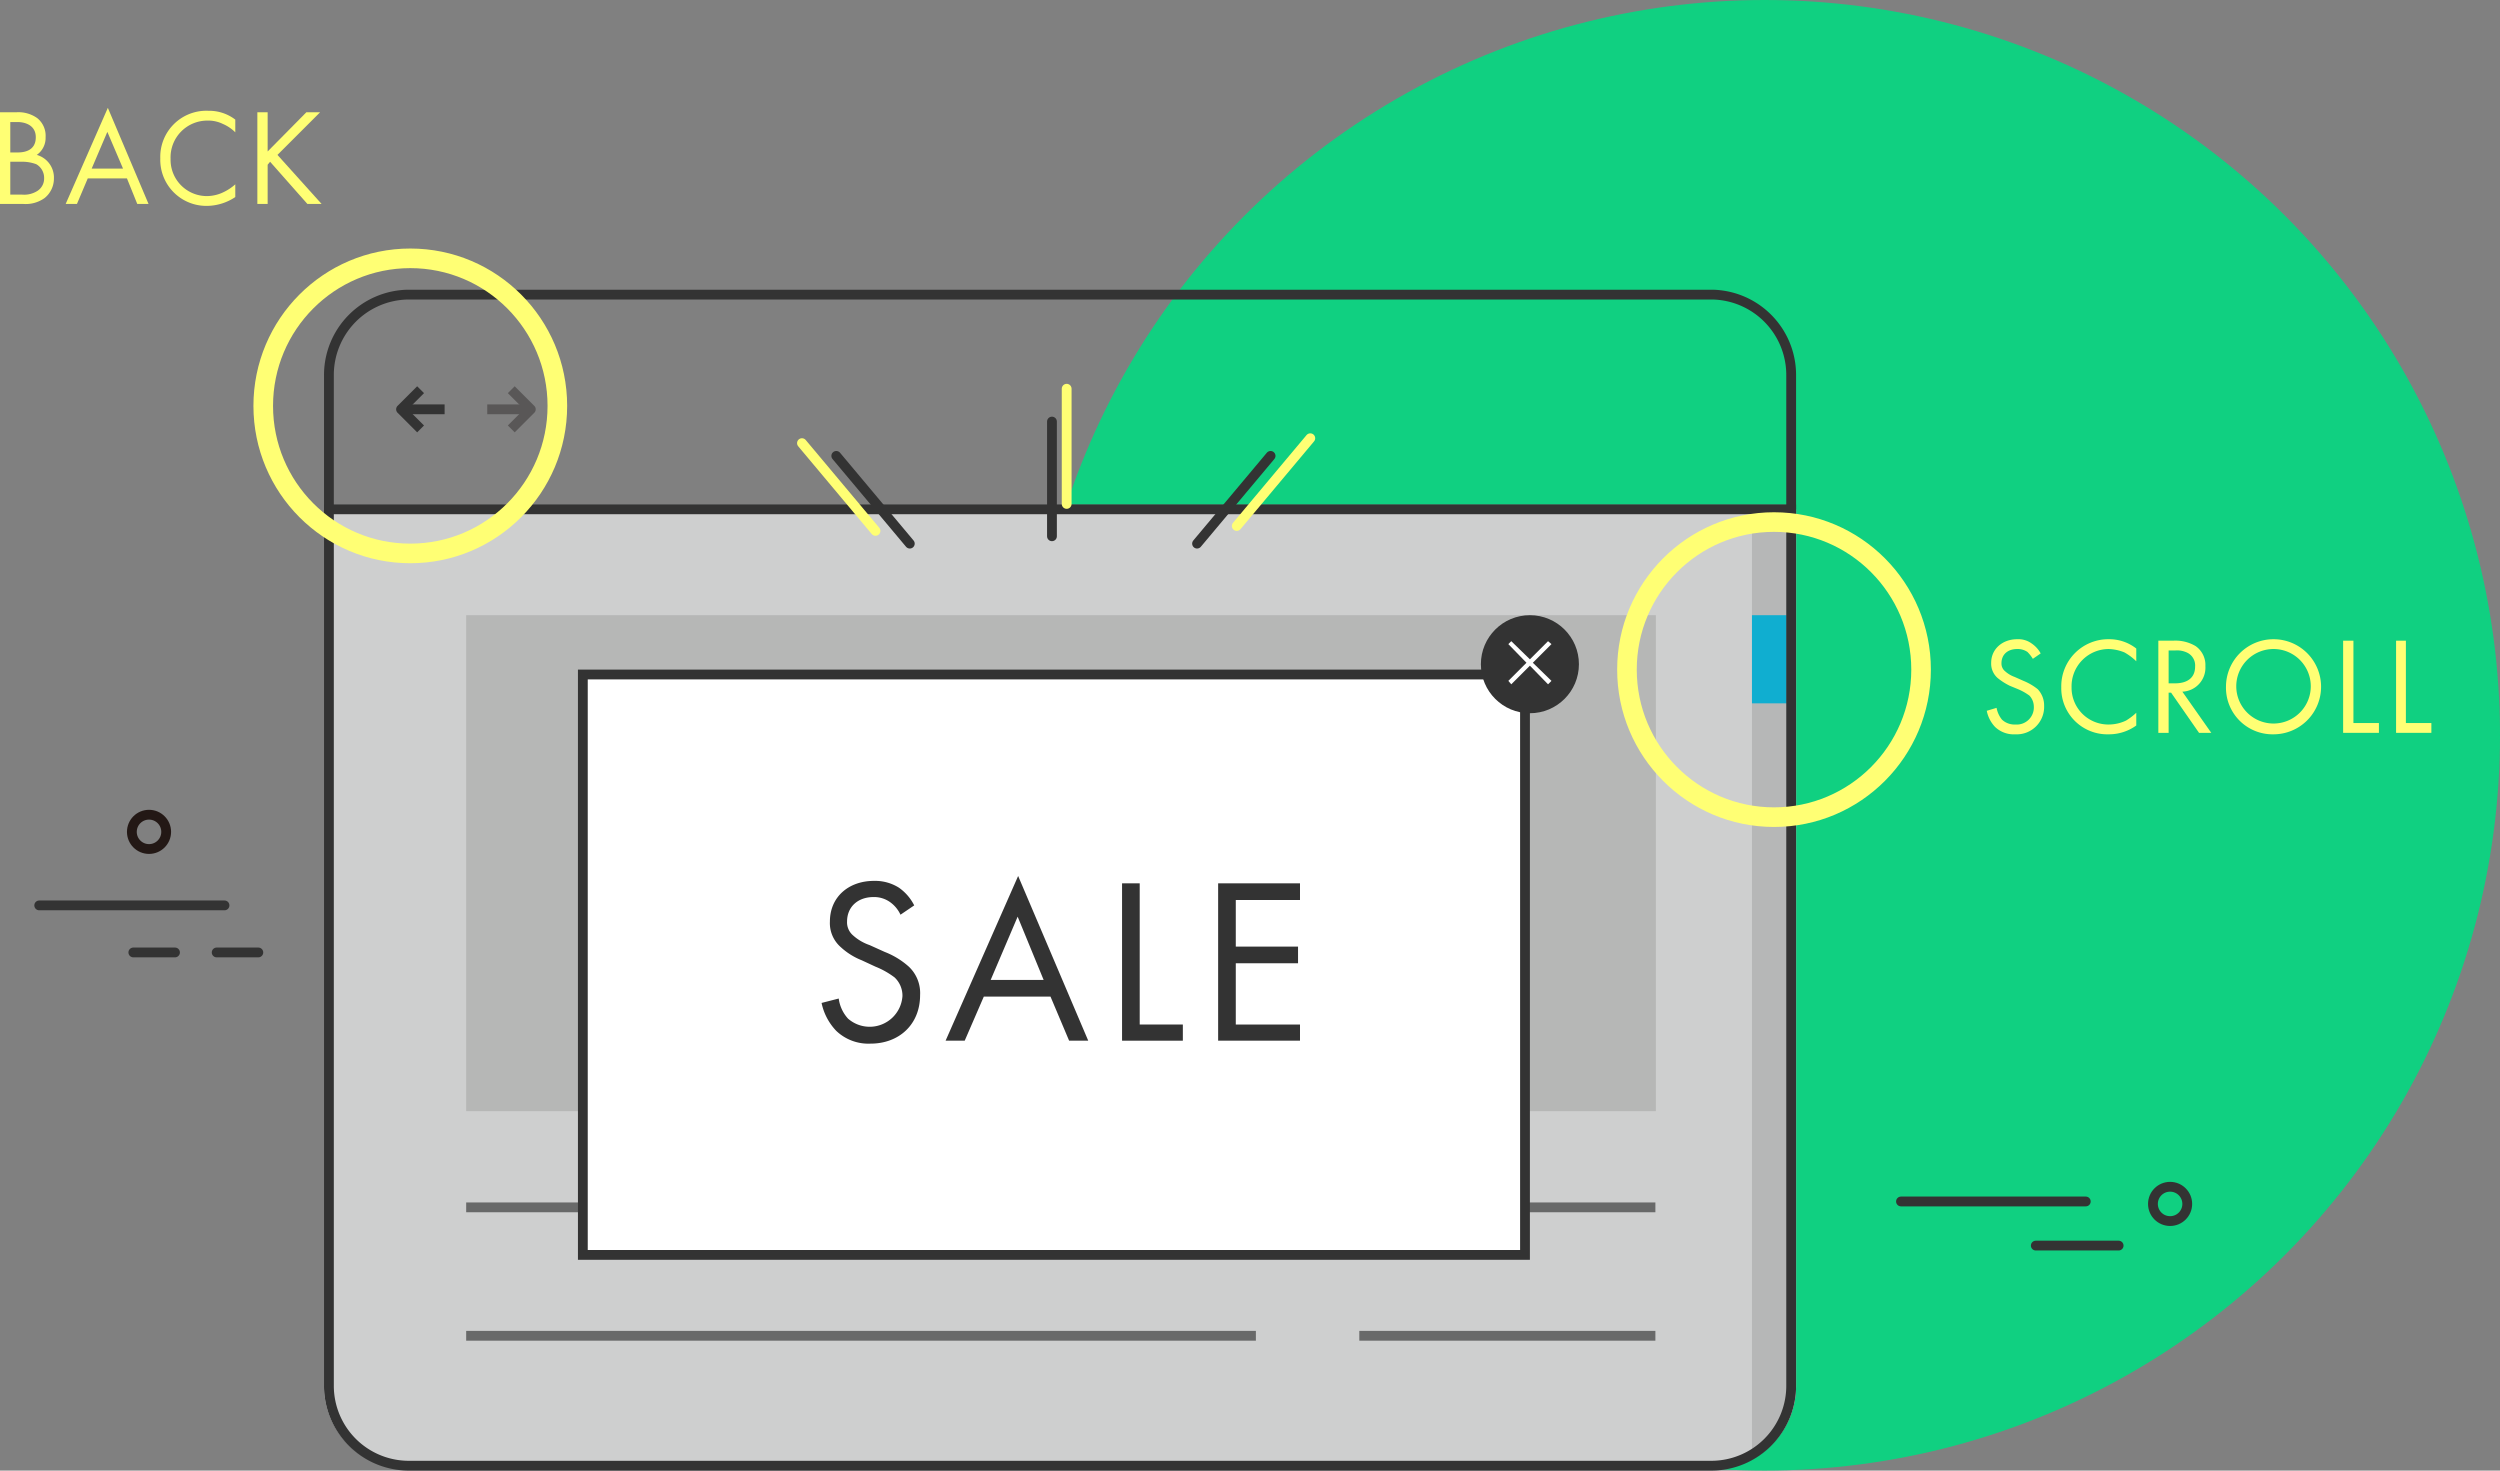 <?xml version="1.0" encoding="UTF-8"?> <svg xmlns="http://www.w3.org/2000/svg" id="top_point_02" width="510" height="300" viewBox="0 0 510 300"><rect x="0" y="0" width="510" height="300" fill="#808080" stroke="none"/><defs><style>.cls-1{fill:#10d081;}.cls-2{fill:#fff;}.cls-10,.cls-11,.cls-13,.cls-15,.cls-16,.cls-17,.cls-3,.cls-4,.cls-9{fill:none;}.cls-15,.cls-16,.cls-3,.cls-4,.cls-9{stroke:#333;}.cls-10,.cls-15,.cls-3,.cls-9{stroke-linecap:round;stroke-linejoin:round;}.cls-11,.cls-3{stroke-width:4px;}.cls-11,.cls-13,.cls-16,.cls-17,.cls-4{stroke-miterlimit:10;}.cls-10,.cls-13,.cls-4,.cls-9{stroke-width:2px;}.cls-5{fill:#cececc;}.cls-6{fill:#9fa0a0;fill-opacity:0.5;}.cls-7{fill:#10aed0;}.cls-8{fill:#333;}.cls-10,.cls-11{stroke:#ffff74;}.cls-12{fill:#595757;}.cls-13{stroke:#595757;}.cls-14{fill:#ffff74;}.cls-15,.cls-16,.cls-17{stroke-width:2px;}.cls-17{stroke:#231815;}</style></defs><title>top_point_02</title><g id="top_point_02-2" data-name="top_point_02"><circle class="cls-1" cx="360" cy="150" r="150"></circle><path class="cls-2" d="M66.1,103.9H366.4a0,0,0,0,1,0,0V282.7a17,17,0,0,1-17,17H83.1a17,17,0,0,1-17-17V103.9A0,0,0,0,1,66.1,103.9Z"></path><path class="cls-3" d="M95.1,125.4"></path><line class="cls-4" x1="277.3" y1="246.3" x2="337.7" y2="246.3"></line><line class="cls-4" x1="277.3" y1="272.5" x2="337.7" y2="272.5"></line><line class="cls-4" x1="95.1" y1="246.3" x2="256.2" y2="246.3"></line><line class="cls-4" x1="95.1" y1="272.5" x2="256.2" y2="272.5"></line><rect class="cls-5" x="95.1" y="125.5" width="242.7" height="101.18"></rect><path class="cls-6" d="M66.1,102.9H366.4a0,0,0,0,1,0,0V282.7a17,17,0,0,1-17,17H83.1a17,17,0,0,1-17-17V102.9A0,0,0,0,1,66.1,102.9Z"></path><path class="cls-6" d="M357.4,297.7a17.3,17.3,0,0,0,9-15.1V104.9h-9Z"></path><rect class="cls-7" x="357.4" y="125.5" width="7.1" height="17.98"></rect><path class="cls-8" d="M349.3,61.1a15.4,15.4,0,0,1,15.1,15.5v206A15.3,15.3,0,0,1,349.3,298H83.2a15.3,15.3,0,0,1-15.1-15.4V76.6A15.4,15.4,0,0,1,83.2,61.1H349.3m0-2H83.2A17.4,17.4,0,0,0,66.1,76.6v206A17.3,17.3,0,0,0,83.2,300H349.3a17.3,17.3,0,0,0,17.1-17.4V76.6a17.4,17.4,0,0,0-17.1-17.5Z"></path><line class="cls-4" x1="366.4" y1="103.9" x2="66.1" y2="103.9"></line><rect class="cls-2" x="118.9" y="137.6" width="192.1" height="118.43"></rect><path class="cls-8" d="M310.1,138.6V255H119.9V138.6H310.1m2-2H117.9V257H312.1V136.6Z"></path><ellipse class="cls-8" cx="312.1" cy="135.5" rx="10" ry="10"></ellipse><path class="cls-2" d="M311.4,135.2l-3.7-3.8.6-.6,3.8,3.7,3.7-3.7.7.6-3.8,3.8,3.8,3.7-.7.7-3.7-3.8-3.8,3.8-.6-.7Z"></path><path class="cls-8" d="M183.7,186.6a6.5,6.5,0,0,0-1.9-2.4,5.6,5.6,0,0,0-3.6-1.2c-3.2,0-5.4,2-5.4,5a3.5,3.5,0,0,0,1.2,2.8,9.8,9.8,0,0,0,3.4,2l3.1,1.4a16.1,16.1,0,0,1,4.9,3,7.4,7.4,0,0,1,2.3,5.8c0,6-4.3,9.9-10.1,9.9a9.5,9.5,0,0,1-7-2.6,11.7,11.7,0,0,1-3-5.7l3.5-.9a7.5,7.5,0,0,0,1.9,4.1,6.7,6.7,0,0,0,11.1-4.6,5.1,5.1,0,0,0-1.6-3.8,16.8,16.8,0,0,0-3.9-2.2l-2.8-1.3a13.8,13.8,0,0,1-4.3-2.7,6.5,6.5,0,0,1-2.2-5.2c0-5,3.8-8.3,9-8.3a9.1,9.1,0,0,1,5.1,1.4,9.8,9.8,0,0,1,3.1,3.6Z"></path><path class="cls-8" d="M214.3,203.3H200.7l-3.9,9h-3.9l14.8-33.6L222,212.3h-3.9Zm-1.4-3.4L207.6,187l-5.5,12.9Z"></path><path class="cls-8" d="M232.5,180.2V209h8.8v3.3H228.9V180.2Z"></path><path class="cls-8" d="M265.2,183.6H252.1v9.5h12.7v3.4H252.1V209h13.1v3.3H248.5V180.2h16.7Z"></path><line class="cls-9" x1="214.6" y1="86" x2="214.6" y2="109.4"></line><line class="cls-9" x1="185.6" y1="110.9" x2="170.6" y2="93"></line><line class="cls-9" x1="244.2" y1="110.9" x2="259.2" y2="93"></line><line class="cls-10" x1="217.6" y1="79.3" x2="217.6" y2="102.8"></line><line class="cls-10" x1="178.6" y1="108.3" x2="163.6" y2="90.4"></line><line class="cls-10" x1="252.3" y1="107.3" x2="267.3" y2="89.4"></line><ellipse class="cls-11" cx="83.7" cy="82.8" rx="30" ry="30.1"></ellipse><path class="cls-12" d="M103.6,86.8l3.3-3.3-3.3-3.3,1.4-1.4,4,4a1,1,0,0,1,0,1.4l-4,4Z"></path><line class="cls-13" x1="99.4" y1="83.5" x2="107.4" y2="83.5"></line><path class="cls-8" d="M86.5,86.8l-3.3-3.3,3.3-3.3-1.4-1.4-4,4a1,1,0,0,0,0,1.4l4,4Z"></path><line class="cls-4" x1="90.7" y1="83.5" x2="82.7" y2="83.5"></line><ellipse class="cls-11" cx="361.9" cy="136.6" rx="30" ry="30.1"></ellipse><path class="cls-14" d="M414.7,134.4a7.6,7.6,0,0,0-1.1-1.4,3.5,3.5,0,0,0-2.1-.6c-1.9,0-3.2,1.1-3.2,2.9a2,2,0,0,0,.7,1.6,5.9,5.9,0,0,0,2,1.2l1.8.8a11.7,11.7,0,0,1,2.9,1.7A4.8,4.8,0,0,1,417,144a5.6,5.6,0,0,1-5.9,5.8,5.5,5.5,0,0,1-4.1-1.5,6.6,6.6,0,0,1-1.7-3.3l2-.6a5.3,5.3,0,0,0,1.1,2.4,3.7,3.7,0,0,0,2.7,1,3.5,3.5,0,0,0,3.8-3.7,3.3,3.3,0,0,0-.9-2.2,11.7,11.7,0,0,0-2.3-1.3l-1.7-.7a12.7,12.7,0,0,1-2.5-1.6,3.9,3.9,0,0,1-1.3-3.1c0-2.8,2.3-4.8,5.3-4.8a4.6,4.6,0,0,1,3,.9,5.8,5.8,0,0,1,1.8,2Z"></path><path class="cls-14" d="M435.8,134.9a11.6,11.6,0,0,0-2.4-1.8,9.2,9.2,0,0,0-3.2-.7,7.6,7.6,0,0,0-7.6,7.8,7.5,7.5,0,0,0,7.6,7.6,8.2,8.2,0,0,0,3.5-.8,12,12,0,0,0,2.1-1.6V148a9.5,9.5,0,0,1-5.6,1.8,9.4,9.4,0,0,1-9.7-9.6,9.6,9.6,0,0,1,9.8-9.8,8.9,8.9,0,0,1,5.5,1.9Z"></path><path class="cls-14" d="M443.3,130.7a8,8,0,0,1,4.6,1.1,4.7,4.7,0,0,1,2,4.1,4.9,4.9,0,0,1-4.7,5.2l5.9,8.4h-2.5l-5.7-8.2h-.5v8.2h-2.1V130.7Zm-.9,8.7h1.3c2.6,0,4.1-1.2,4.1-3.4a2.9,2.9,0,0,0-1.5-2.8,4.7,4.7,0,0,0-2.6-.5h-1.3Z"></path><path class="cls-14" d="M454.1,140.1a9.7,9.7,0,1,1,9.7,9.7A9.5,9.5,0,0,1,454.1,140.1Zm2.1,0a7.6,7.6,0,1,0,7.6-7.7A7.6,7.6,0,0,0,456.2,140.1Z"></path><path class="cls-14" d="M480.1,130.7v16.8h5.2v2H478V130.7Z"></path><path class="cls-14" d="M490.8,130.7v16.8H496v2h-7.2V130.7Z"></path><path class="cls-14" d="M3.4,22.9a6.6,6.6,0,0,1,4.2,1.2A4.6,4.6,0,0,1,9.3,28a4.2,4.2,0,0,1-1.8,3.6A4.8,4.8,0,0,1,11,36.4a5.1,5.1,0,0,1-1.9,4,6.6,6.6,0,0,1-4.4,1.2H0V22.9ZM2.1,31.1H3.6c1.1,0,3.7-.2,3.7-3.1s-3-3.1-3.6-3.1H2.1Zm0,8.6H4.5a5,5,0,0,0,3.2-.8A3,3,0,0,0,9,36.3a3.2,3.2,0,0,0-1.6-2.8A8.2,8.2,0,0,0,4.2,33H2.1Z"></path><path class="cls-14" d="M25.9,36.4h-8l-2.2,5.2H13.4L22,22l8.3,19.6H28Zm-.8-2-3.2-7.5-3.2,7.5Z"></path><path class="cls-14" d="M48,27a7.9,7.9,0,0,0-2.5-1.7,6.8,6.8,0,0,0-3.2-.7,7.5,7.5,0,0,0-7.5,7.8A7.4,7.4,0,0,0,42.3,40a7.9,7.9,0,0,0,3.5-.9A10,10,0,0,0,48,37.6v2.6A10.6,10.6,0,0,1,42.3,42a9.4,9.4,0,0,1-9.6-9.7,9.4,9.4,0,0,1,9.8-9.7A8.8,8.8,0,0,1,48,24.4Z"></path><path class="cls-14" d="M54.6,30.9l7.9-8h2.8l-8.7,8.7,9,10H62.7L55.1,33l-.5.6v8H52.5V22.9h2.1Z"></path><line class="cls-15" x1="387.8" y1="245.1" x2="425.5" y2="245.1"></line><line class="cls-15" x1="8" y1="184.7" x2="45.8" y2="184.7"></line><line class="cls-15" x1="415.3" y1="254.1" x2="432.2" y2="254.1"></line><line class="cls-15" x1="27.2" y1="194.3" x2="35.7" y2="194.3"></line><line class="cls-15" x1="44.2" y1="194.3" x2="52.7" y2="194.3"></line><ellipse class="cls-16" cx="442.7" cy="245.6" rx="3.5" ry="3.5"></ellipse><ellipse class="cls-17" cx="30.4" cy="169.7" rx="3.5" ry="3.5"></ellipse></g></svg> 